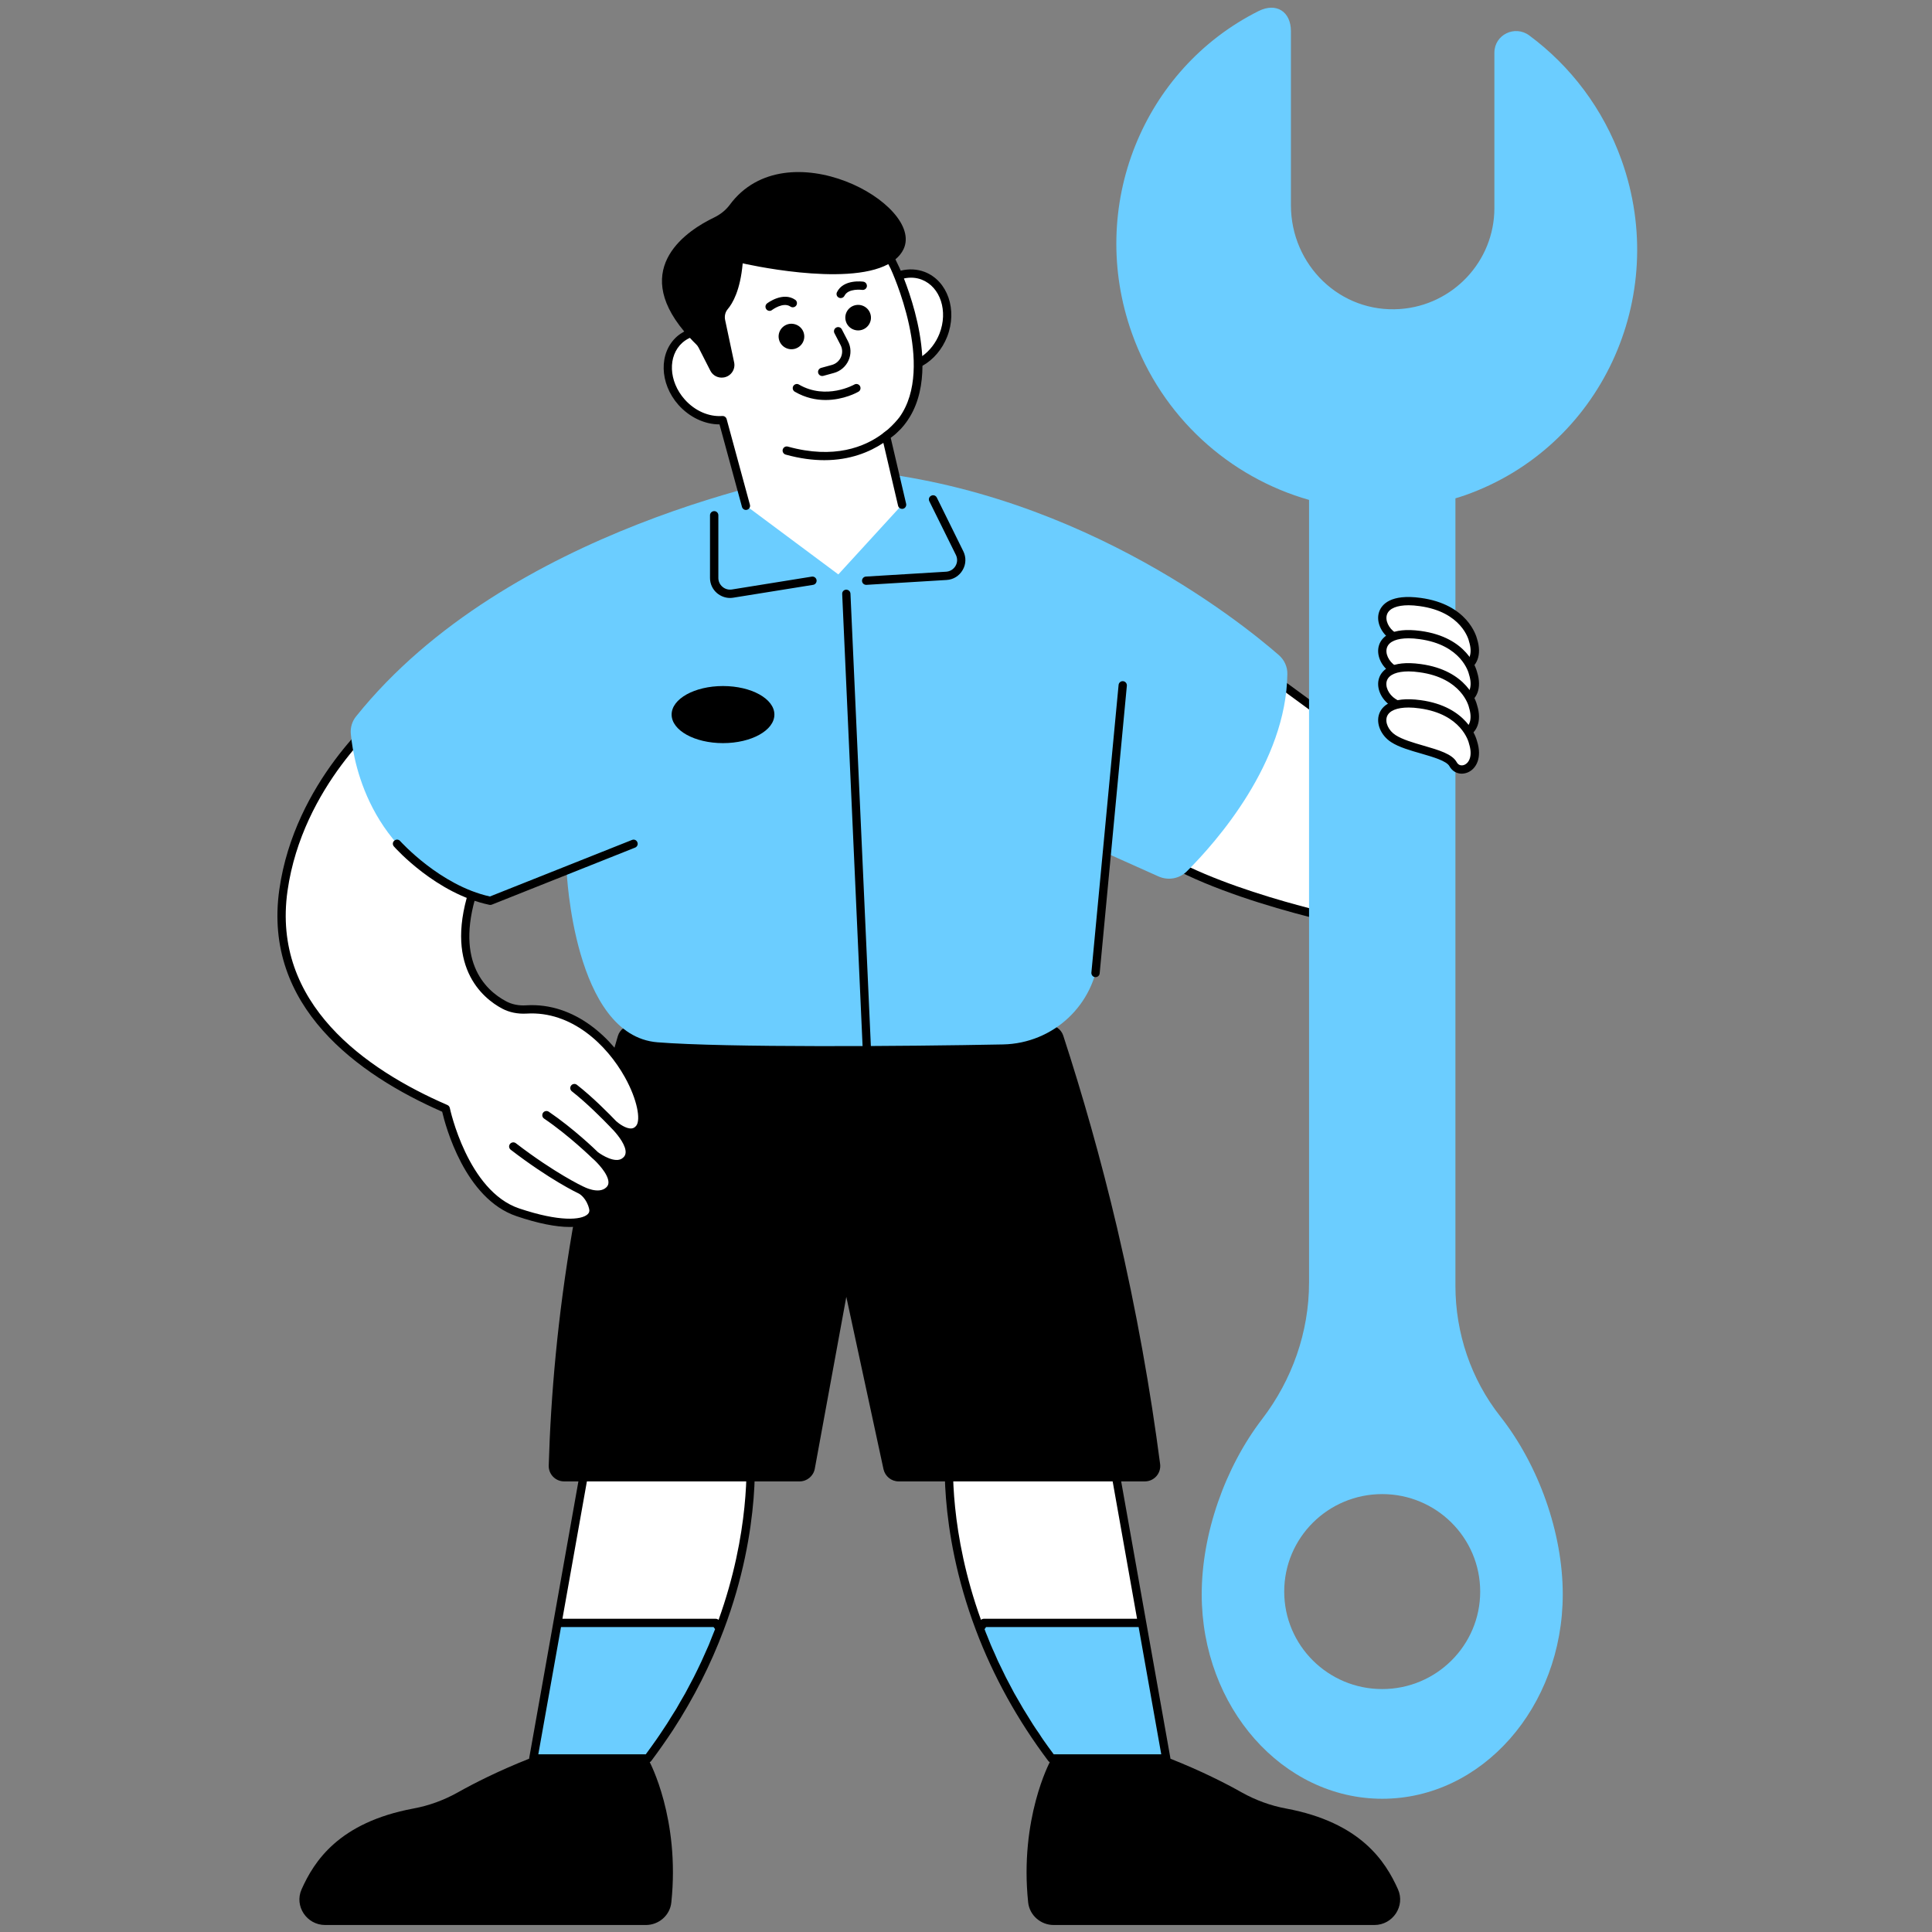 <?xml version="1.0" encoding="UTF-8"?>
<svg xmlns="http://www.w3.org/2000/svg" xmlns:xlink="http://www.w3.org/1999/xlink" width="141" zoomAndPan="magnify" viewBox="0 0 105.75 105.75" height="141" preserveAspectRatio="xMidYMid meet" version="1.0">
  <rect x="0" y="0" width="105.75" height="105.75" fill="#808080" stroke="none"/>
  <defs>
    <clipPath id="a0e312fc99">
      <path d="M 16 56 L 77 56 L 77 105.5 L 16 105.5 Z M 16 56 " clip-rule="nonzero"></path>
    </clipPath>
  </defs>
  <path fill="#ffffff" d="M 30.516 88.832 L 32.445 77.98 L 41.043 79.078 C 41.043 79.078 41.551 83.445 39.398 89.145 C 38.559 91.371 37.309 93.801 35.465 96.25 L 29.191 96.25 Z M 62.512 88.832 L 60.578 77.98 L 51.984 79.078 C 51.984 79.078 51.473 83.445 53.629 89.145 C 54.469 91.371 55.715 93.801 57.559 96.25 L 63.832 96.25 Z M 62.613 46.277 C 66.328 49.074 74.809 50.672 74.809 50.672 L 75.043 41.035 L 69.043 36.645 Z M 62.613 46.277 " fill-opacity="1" fill-rule="nonzero"></path>
  <path fill="#6bcdff" d="M 63.832 96.25 L 57.559 96.25 C 55.715 93.801 54.469 91.371 53.629 89.145 L 53.848 88.832 L 62.512 88.832 Z M 29.191 96.25 L 35.465 96.25 C 37.309 93.801 38.559 91.371 39.398 89.145 L 39.176 88.832 L 30.516 88.832 Z M 29.191 96.25 " fill-opacity="1" fill-rule="nonzero"></path>
  <path fill="#000000" d="M 60.551 77.754 L 51.957 78.855 C 51.852 78.867 51.773 78.949 51.758 79.055 C 51.754 79.098 51.266 83.539 53.418 89.227 C 54.367 91.746 55.699 94.156 57.379 96.387 C 57.422 96.445 57.492 96.477 57.562 96.477 L 63.836 96.477 C 63.902 96.477 63.965 96.449 64.008 96.395 C 64.055 96.344 64.07 96.277 64.059 96.211 L 60.809 77.941 C 60.785 77.82 60.672 77.742 60.551 77.754 Z M 52.195 79.281 L 60.395 78.23 L 62.238 88.605 L 53.848 88.605 C 53.793 88.605 53.734 88.629 53.695 88.664 C 51.98 83.906 52.133 80.121 52.195 79.281 Z M 57.676 96.023 C 57.473 95.754 57.277 95.48 57.086 95.207 C 57.016 95.109 56.953 95.004 56.887 94.902 C 56.766 94.73 56.645 94.555 56.531 94.375 C 56.457 94.258 56.383 94.137 56.309 94.016 C 56.207 93.855 56.105 93.695 56.008 93.531 C 55.93 93.398 55.855 93.27 55.781 93.137 C 55.691 92.984 55.602 92.828 55.512 92.672 C 55.438 92.535 55.367 92.395 55.293 92.258 C 55.215 92.105 55.133 91.957 55.055 91.805 C 54.98 91.66 54.914 91.516 54.844 91.371 C 54.77 91.223 54.695 91.074 54.625 90.922 C 54.559 90.777 54.496 90.625 54.43 90.477 C 54.363 90.328 54.293 90.18 54.23 90.027 C 54.168 89.879 54.109 89.723 54.047 89.57 C 53.992 89.441 53.938 89.309 53.891 89.176 L 53.973 89.059 L 62.324 89.059 L 63.562 96.023 Z M 75.176 40.855 L 69.176 36.461 C 69.125 36.426 69.062 36.41 69 36.422 C 68.938 36.434 68.883 36.469 68.852 36.52 L 62.426 46.152 C 62.359 46.254 62.383 46.387 62.477 46.461 C 66.195 49.254 74.418 50.832 74.766 50.895 C 74.781 50.898 74.793 50.898 74.809 50.898 C 74.863 50.898 74.914 50.883 74.953 50.852 C 75.004 50.809 75.035 50.746 75.039 50.68 L 75.27 41.047 C 75.273 40.969 75.234 40.898 75.176 40.855 Z M 74.59 50.398 C 73.16 50.105 66.262 48.605 62.922 46.223 L 69.098 36.965 L 74.812 41.148 Z M 41.07 78.855 L 32.473 77.754 C 32.352 77.742 32.242 77.82 32.219 77.941 L 28.969 96.211 C 28.957 96.277 28.973 96.344 29.016 96.395 C 29.062 96.449 29.125 96.477 29.191 96.477 L 35.465 96.477 C 35.535 96.477 35.605 96.445 35.648 96.387 C 36.066 95.828 36.465 95.258 36.844 94.684 C 37.973 92.945 38.898 91.117 39.609 89.227 C 41.762 83.543 41.273 79.102 41.27 79.055 C 41.254 78.949 41.172 78.867 41.07 78.855 Z M 29.465 96.023 L 30.707 89.059 L 39.059 89.059 L 39.141 89.172 C 39.086 89.312 39.027 89.453 38.973 89.59 C 38.914 89.738 38.859 89.883 38.801 90.027 C 38.734 90.184 38.664 90.336 38.594 90.492 C 38.531 90.633 38.469 90.777 38.402 90.922 C 38.332 91.078 38.254 91.23 38.18 91.387 C 38.109 91.527 38.043 91.664 37.973 91.805 C 37.895 91.961 37.809 92.113 37.727 92.27 C 37.656 92.402 37.586 92.539 37.512 92.676 C 37.422 92.836 37.332 92.992 37.238 93.148 C 37.164 93.277 37.094 93.406 37.02 93.531 C 36.914 93.703 36.812 93.867 36.703 94.035 C 36.633 94.148 36.566 94.266 36.492 94.375 C 36.363 94.574 36.23 94.77 36.098 94.969 C 36.043 95.047 35.992 95.129 35.934 95.207 C 35.742 95.48 35.547 95.754 35.348 96.023 Z M 39.332 88.664 C 39.289 88.629 39.234 88.605 39.176 88.605 L 30.785 88.605 L 32.633 78.23 L 40.832 79.281 C 40.891 80.121 41.043 83.906 39.332 88.664 Z M 39.332 88.664 " fill-opacity="1" fill-rule="nonzero"></path>
  <g clip-path="url(#a0e312fc99)">
    <path fill="#000000" d="M 64.027 96.25 C 65.758 96.934 67.102 97.621 67.973 98.113 C 68.73 98.535 69.547 98.836 70.398 98.992 C 74.492 99.758 75.84 101.895 76.52 103.414 C 76.93 104.332 76.234 105.367 75.23 105.367 L 57.672 105.367 C 56.961 105.367 56.352 104.832 56.277 104.129 C 55.797 99.543 57.473 96.43 57.473 96.43 Z M 29 96.25 C 27.27 96.934 25.926 97.621 25.051 98.113 C 24.297 98.535 23.477 98.836 22.625 98.992 C 18.531 99.758 17.188 101.895 16.508 103.414 C 16.098 104.332 16.789 105.367 17.797 105.367 L 35.352 105.367 C 36.066 105.367 36.676 104.832 36.746 104.129 C 37.23 99.543 35.551 96.43 35.551 96.43 Z M 34.629 56.109 C 34.258 56.109 33.926 56.352 33.82 56.707 C 32.879 59.867 32.004 63.43 31.328 67.363 C 30.52 72.07 30.148 76.402 30.035 80.215 C 30.02 80.691 30.402 81.086 30.879 81.086 L 43.766 81.086 C 44.176 81.086 44.523 80.793 44.598 80.395 L 46.324 70.984 L 48.359 80.418 C 48.445 80.805 48.789 81.086 49.184 81.086 L 62.664 81.086 C 63.176 81.086 63.566 80.637 63.5 80.133 C 62.98 76.145 62.223 71.809 61.145 67.207 C 60.254 63.426 59.25 59.914 58.199 56.688 C 58.086 56.34 57.762 56.109 57.398 56.109 Z M 34.629 56.109 " fill-opacity="1" fill-rule="nonzero"></path>
  </g>
  <path fill="#ffffff" d="M 26.023 48.41 C 24.504 52.676 26.445 54.395 27.594 55.008 C 27.965 55.207 28.391 55.281 28.816 55.254 C 33.188 54.988 35.809 60.648 35.023 61.734 C 34.527 62.426 33.559 61.52 33.559 61.52 C 33.559 61.52 35.133 63.012 34.152 63.613 C 33.543 63.992 32.586 63.238 32.586 63.238 C 32.586 63.238 34.023 64.48 33.355 65.148 C 32.809 65.691 31.816 65.148 31.816 65.148 C 31.816 65.148 32.301 65.418 32.469 66.117 C 32.656 66.91 31.328 67.363 28.344 66.363 C 25.363 65.363 24.395 60.699 24.395 60.699 C 19.199 58.441 14.668 54.656 15.512 48.73 C 16.355 42.805 20.91 39.117 20.91 39.117 " fill-opacity="1" fill-rule="nonzero"></path>
  <path fill="#000000" d="M 35.211 61.867 C 35.062 62.074 34.859 62.195 34.621 62.219 C 34.555 62.223 34.484 62.223 34.414 62.215 C 34.594 62.512 34.73 62.848 34.699 63.16 C 34.672 63.43 34.523 63.652 34.277 63.805 C 34.027 63.957 33.746 63.969 33.477 63.91 C 33.633 64.152 33.75 64.422 33.762 64.688 C 33.773 64.922 33.688 65.141 33.52 65.305 C 33.23 65.59 32.855 65.641 32.523 65.602 C 32.59 65.73 32.652 65.883 32.695 66.059 C 32.762 66.344 32.684 66.609 32.469 66.805 C 32.207 67.043 31.77 67.16 31.184 67.16 C 30.434 67.16 29.441 66.965 28.277 66.57 C 25.438 65.617 24.379 61.605 24.203 60.852 C 19.605 58.836 14.379 55.098 15.289 48.691 C 16.133 42.75 20.723 38.973 20.77 38.934 C 20.867 38.855 21.012 38.871 21.09 38.969 C 21.168 39.062 21.152 39.207 21.059 39.285 C 21.012 39.324 16.559 42.992 15.738 48.758 C 14.859 54.934 20.012 58.543 24.488 60.484 C 24.559 60.516 24.605 60.574 24.621 60.645 C 24.629 60.691 25.598 65.195 28.418 66.145 C 30.629 66.887 31.812 66.781 32.16 66.469 C 32.25 66.387 32.281 66.293 32.246 66.164 C 32.109 65.598 31.742 65.363 31.707 65.344 C 31.566 65.277 30.078 64.562 27.957 62.934 C 27.855 62.855 27.836 62.715 27.914 62.617 C 27.992 62.516 28.137 62.5 28.234 62.574 C 30.375 64.219 31.898 64.934 31.91 64.938 C 31.914 64.938 31.914 64.941 31.918 64.945 C 31.922 64.945 31.922 64.945 31.926 64.945 C 31.934 64.949 32.773 65.402 33.195 64.984 C 33.273 64.906 33.309 64.816 33.305 64.703 C 33.289 64.242 32.672 63.613 32.434 63.406 C 32.434 63.402 32.434 63.402 32.43 63.402 C 32.426 63.398 32.426 63.398 32.422 63.398 C 32.41 63.387 31.141 62.148 29.781 61.227 C 29.676 61.156 29.652 61.016 29.723 60.91 C 29.793 60.809 29.934 60.781 30.039 60.852 C 31.395 61.773 32.617 62.953 32.73 63.066 C 32.973 63.246 33.648 63.656 34.031 63.422 C 34.16 63.34 34.23 63.242 34.242 63.113 C 34.285 62.73 33.867 62.18 33.574 61.863 C 33.574 61.859 33.574 61.859 33.57 61.859 C 33.57 61.859 33.52 61.805 33.434 61.719 C 33.422 61.703 33.41 61.691 33.398 61.68 C 33.395 61.68 33.395 61.676 33.391 61.672 C 33.02 61.285 32.117 60.371 31.301 59.734 C 31.203 59.656 31.184 59.516 31.262 59.418 C 31.336 59.32 31.48 59.301 31.578 59.379 C 32.438 60.047 33.359 60.984 33.73 61.371 C 33.883 61.508 34.273 61.797 34.574 61.766 C 34.68 61.754 34.762 61.703 34.836 61.602 C 35.066 61.281 34.895 60.207 34.207 58.969 C 33.215 57.184 31.281 55.328 28.824 55.48 C 28.336 55.508 27.875 55.414 27.48 55.203 C 26.441 54.648 24.191 52.863 25.805 48.332 C 25.848 48.215 25.977 48.152 26.098 48.195 C 26.215 48.234 26.277 48.367 26.234 48.484 C 24.793 52.531 26.535 54.184 27.699 54.805 C 28.016 54.977 28.398 55.055 28.801 55.027 C 31.473 54.863 33.551 56.844 34.609 58.75 C 35.227 59.859 35.652 61.254 35.211 61.867 Z M 35.211 61.867 " fill-opacity="1" fill-rule="nonzero"></path>
  <path fill="#6bcdff" d="M 70.465 36.891 C 70.402 41.754 66.578 46.082 64.969 47.688 C 64.562 48.098 63.949 48.207 63.422 47.977 L 60.578 46.703 L 60.145 52.246 C 59.93 54.984 57.664 57.113 54.902 57.168 C 49.586 57.273 39.73 57.348 35.988 57.051 C 31.402 56.684 31.016 47.684 31.016 47.684 L 27.285 49.129 C 26.98 49.246 26.645 49.25 26.336 49.148 C 20.363 47.184 19.367 41.914 19.203 40.18 C 19.168 39.832 19.27 39.484 19.492 39.211 C 27.77 28.887 43.75 25.973 45.504 25.684 C 45.605 25.664 45.711 25.66 45.816 25.668 C 58.453 26.43 67.863 33.996 69.996 35.855 C 70.297 36.117 70.473 36.496 70.465 36.891 Z M 70.465 36.891 " fill-opacity="1" fill-rule="nonzero"></path>
  <path fill="#ffffff" d="M 51.633 18.348 C 51.352 19.062 50.84 19.605 50.254 19.891 C 50.27 21.43 49.859 22.941 48.5 23.867 L 49.379 27.625 L 45.887 31.441 L 40.836 27.68 L 39.559 22.992 C 38.785 23.055 37.934 22.711 37.312 22.012 C 36.344 20.926 36.297 19.391 37.207 18.586 C 37.5 18.328 37.855 18.18 38.234 18.125 L 37.898 16.902 C 37.898 16.902 37.754 13.23 40.949 12.188 C 44.141 11.148 47.34 11.09 48.961 14.617 C 48.961 14.617 49.043 14.789 49.168 15.09 C 49.613 14.934 50.094 14.926 50.539 15.098 C 51.672 15.539 52.164 16.996 51.633 18.348 Z M 51.633 18.348 " fill-opacity="1" fill-rule="nonzero"></path>
  <path fill="#000000" d="M 49.156 27.676 C 49.184 27.801 49.305 27.875 49.43 27.848 C 49.551 27.82 49.625 27.695 49.598 27.574 L 48.754 23.965 C 48.82 23.914 48.887 23.867 48.949 23.812 C 48.957 23.809 48.969 23.797 48.977 23.793 C 49.059 23.723 49.137 23.645 49.211 23.57 C 49.242 23.543 49.27 23.512 49.301 23.484 C 49.355 23.426 49.406 23.363 49.461 23.301 C 49.512 23.242 49.555 23.176 49.602 23.117 C 49.625 23.082 49.652 23.047 49.676 23.012 C 49.719 22.949 49.758 22.887 49.797 22.824 C 49.801 22.82 49.801 22.816 49.805 22.812 C 50.301 21.988 50.488 21.012 50.492 20.023 C 51.09 19.688 51.574 19.117 51.844 18.43 C 52.418 16.965 51.871 15.375 50.621 14.887 C 50.207 14.727 49.754 14.703 49.301 14.816 C 49.246 14.68 49.203 14.59 49.18 14.547 C 49.176 14.531 49.168 14.523 49.168 14.523 C 49.168 14.523 49.168 14.523 49.168 14.52 C 49.117 14.41 49.066 14.301 49.012 14.195 C 49.199 14.039 49.355 13.852 49.457 13.637 C 50.621 11.176 43.035 7.008 39.938 11.219 C 39.715 11.52 39.41 11.75 39.07 11.914 C 37.688 12.578 34.488 14.609 37.453 18.145 C 37.312 18.223 37.176 18.312 37.055 18.418 C 36.051 19.305 36.09 20.984 37.137 22.164 C 37.742 22.84 38.57 23.23 39.383 23.23 L 40.613 27.746 C 40.641 27.848 40.73 27.914 40.832 27.914 C 40.852 27.914 40.867 27.91 40.891 27.902 C 41.012 27.871 41.082 27.746 41.047 27.625 L 39.773 22.938 C 39.742 22.832 39.645 22.762 39.535 22.77 C 38.801 22.824 38.031 22.488 37.477 21.863 C 36.594 20.871 36.539 19.477 37.355 18.754 C 37.477 18.648 37.613 18.559 37.762 18.492 C 37.867 18.609 37.98 18.727 38.102 18.844 C 38.156 18.895 38.199 18.953 38.234 19.02 C 38.355 19.254 38.664 19.863 38.883 20.293 C 39.02 20.562 39.316 20.711 39.617 20.66 C 40.008 20.598 40.266 20.219 40.184 19.836 L 39.691 17.516 C 39.645 17.305 39.695 17.086 39.832 16.922 C 40.098 16.609 40.52 15.898 40.652 14.414 C 40.652 14.414 46.293 15.723 48.621 14.457 C 48.664 14.543 48.711 14.621 48.754 14.715 C 48.781 14.773 51.234 20.062 49.227 22.844 C 49.098 23.008 48.891 23.25 48.598 23.508 C 48.52 23.566 48.445 23.625 48.367 23.684 C 48.348 23.695 48.328 23.715 48.312 23.734 C 47.34 24.461 45.664 25.148 43.125 24.445 C 43.004 24.41 42.879 24.48 42.844 24.605 C 42.812 24.723 42.883 24.848 43.004 24.883 C 43.781 25.098 44.484 25.188 45.121 25.188 C 46.531 25.188 47.598 24.742 48.352 24.242 Z M 49.477 15.242 C 49.816 15.168 50.148 15.188 50.457 15.309 C 51.473 15.707 51.906 17.031 51.422 18.266 C 51.223 18.77 50.891 19.199 50.48 19.492 C 50.383 17.801 49.832 16.152 49.477 15.242 Z M 43.996 18.227 C 44.102 18.598 43.887 18.984 43.512 19.09 C 43.141 19.195 42.754 18.98 42.645 18.609 C 42.539 18.238 42.754 17.855 43.129 17.746 C 43.5 17.645 43.891 17.859 43.996 18.227 Z M 47.645 17.195 C 47.754 17.566 47.535 17.953 47.164 18.059 C 46.789 18.164 46.402 17.949 46.297 17.578 C 46.188 17.207 46.406 16.82 46.777 16.715 C 47.152 16.609 47.539 16.824 47.645 17.195 Z M 46.031 19.547 C 46.125 19.332 46.117 19.09 46.008 18.883 L 45.672 18.234 C 45.617 18.125 45.66 17.988 45.77 17.93 C 45.883 17.871 46.02 17.914 46.078 18.027 L 46.414 18.676 C 46.586 19.004 46.598 19.391 46.445 19.727 C 46.297 20.062 46.004 20.316 45.645 20.414 L 45.062 20.574 C 45.043 20.578 45.023 20.582 45.004 20.582 C 44.902 20.582 44.812 20.516 44.785 20.414 C 44.75 20.297 44.824 20.172 44.945 20.137 L 45.527 19.977 C 45.754 19.918 45.934 19.758 46.031 19.547 Z M 43.734 21.051 C 45.223 21.914 46.742 21.059 46.758 21.051 C 46.867 20.984 47.008 21.023 47.07 21.129 C 47.133 21.238 47.098 21.379 46.988 21.441 C 46.941 21.469 46.188 21.895 45.188 21.895 C 44.672 21.895 44.09 21.781 43.504 21.441 C 43.395 21.379 43.359 21.238 43.422 21.129 C 43.488 21.023 43.629 20.984 43.734 21.051 Z M 47.449 15.68 C 47.43 15.801 47.312 15.887 47.188 15.867 C 47.176 15.867 46.43 15.766 46.223 16.191 C 46.184 16.27 46.102 16.316 46.016 16.316 C 45.984 16.316 45.949 16.309 45.918 16.293 C 45.801 16.238 45.758 16.105 45.812 15.992 C 46.168 15.266 47.215 15.414 47.258 15.418 C 47.383 15.438 47.465 15.555 47.449 15.68 Z M 43.527 16.41 C 43.629 16.48 43.652 16.621 43.582 16.723 C 43.512 16.824 43.367 16.852 43.266 16.781 C 42.871 16.508 42.27 16.961 42.262 16.965 C 42.223 17 42.172 17.016 42.125 17.016 C 42.055 17.016 41.988 16.984 41.945 16.926 C 41.871 16.824 41.887 16.688 41.984 16.609 C 42.023 16.578 42.863 15.949 43.527 16.41 Z M 52.727 30.172 C 52.891 30.5 52.879 30.887 52.691 31.203 C 52.508 31.523 52.18 31.727 51.809 31.746 L 47.426 32.012 C 47.422 32.012 47.414 32.012 47.41 32.012 C 47.293 32.012 47.191 31.922 47.184 31.801 C 47.176 31.676 47.273 31.566 47.398 31.559 L 51.781 31.293 C 52 31.281 52.191 31.164 52.301 30.977 C 52.41 30.789 52.418 30.57 52.32 30.371 L 50.867 27.434 C 50.812 27.32 50.855 27.188 50.973 27.133 C 51.086 27.074 51.219 27.121 51.277 27.234 Z M 44.695 31.75 C 44.715 31.871 44.633 31.992 44.508 32.012 L 40.137 32.715 C 40.078 32.723 40.02 32.73 39.961 32.73 C 39.703 32.73 39.453 32.637 39.25 32.469 C 39.004 32.262 38.863 31.957 38.863 31.637 L 38.863 28.203 C 38.863 28.078 38.969 27.977 39.094 27.977 C 39.219 27.977 39.32 28.078 39.32 28.203 L 39.32 31.637 C 39.32 31.824 39.402 32 39.547 32.121 C 39.688 32.242 39.879 32.297 40.062 32.266 L 44.434 31.562 C 44.559 31.543 44.676 31.629 44.695 31.75 Z M 46.551 32.492 L 47.668 57.262 C 47.672 57.387 47.578 57.492 47.453 57.496 C 47.449 57.496 47.445 57.496 47.441 57.496 C 47.32 57.496 47.219 57.402 47.215 57.277 L 46.098 32.512 C 46.09 32.387 46.188 32.281 46.312 32.277 C 46.438 32.273 46.543 32.367 46.551 32.492 Z M 61.68 37.531 L 60.191 53.281 C 60.18 53.398 60.082 53.484 59.965 53.484 C 59.957 53.484 59.953 53.484 59.945 53.484 C 59.82 53.477 59.73 53.363 59.738 53.238 L 61.227 37.492 C 61.238 37.367 61.348 37.273 61.473 37.285 C 61.598 37.297 61.688 37.406 61.68 37.531 Z M 34.887 46.102 C 34.938 46.215 34.879 46.348 34.762 46.395 L 26.922 49.516 C 26.895 49.527 26.863 49.531 26.836 49.531 C 26.82 49.531 26.805 49.527 26.789 49.527 C 23.883 48.918 21.652 46.438 21.562 46.332 C 21.477 46.238 21.484 46.094 21.582 46.016 C 21.676 45.93 21.82 45.938 21.902 46.035 C 21.926 46.059 24.09 48.469 26.816 49.07 L 34.59 45.977 C 34.707 45.926 34.84 45.98 34.887 46.102 Z M 42.387 39.113 C 42.387 39.977 41.129 40.676 39.574 40.676 C 38.02 40.676 36.762 39.977 36.762 39.113 C 36.762 38.25 38.02 37.551 39.574 37.551 C 41.129 37.551 42.387 38.25 42.387 39.113 Z M 42.387 39.113 " fill-opacity="1" fill-rule="nonzero"></path>
  <path fill="#6bcdff" d="M 79.664 70.375 L 79.664 27.277 C 79.84 27.223 80.02 27.168 80.199 27.105 C 87.602 24.492 91.434 16.285 88.762 8.777 C 87.75 5.938 85.953 3.605 83.707 1.941 C 82.918 1.355 81.797 1.902 81.797 2.883 L 81.797 11.387 C 81.797 14.309 79.52 16.707 76.641 16.914 C 73.355 17.152 70.66 14.508 70.66 11.23 L 70.66 1.707 C 70.66 0.633 69.859 0.121 68.891 0.605 C 62.566 3.77 59.484 11.305 61.957 18.242 C 63.598 22.855 67.312 26.125 71.652 27.363 L 71.652 70.203 C 71.652 72.906 70.73 75.523 69.082 77.676 C 67.055 80.32 65.777 83.945 65.777 87.266 C 65.777 93.445 70.203 98.457 75.66 98.457 C 81.117 98.457 85.539 93.445 85.539 87.266 C 85.539 83.887 84.215 80.191 82.125 77.535 C 80.516 75.496 79.664 72.969 79.664 70.375 Z M 75.656 92.453 C 72.695 92.453 70.293 90.066 70.293 87.117 C 70.293 84.168 72.695 81.781 75.656 81.781 C 78.617 81.781 81.02 84.168 81.02 87.117 C 81.02 90.062 78.617 92.453 75.656 92.453 Z M 75.656 92.453 " fill-opacity="1" fill-rule="nonzero"></path>
  <path fill="#ffffff" d="M 79.535 36.23 C 79.176 35.574 77.199 35.43 76.27 34.832 C 75.336 34.23 75.223 32.605 77.73 32.949 C 80.238 33.289 80.625 35.031 80.625 35.031 C 81.066 36.414 79.891 36.887 79.535 36.23 Z M 79.535 36.23 " fill-opacity="1" fill-rule="nonzero"></path>
  <path fill="#000000" d="M 80.008 36.75 C 79.734 36.75 79.477 36.602 79.336 36.34 C 79.176 36.051 78.445 35.84 77.801 35.652 C 77.199 35.48 76.578 35.305 76.145 35.023 C 75.578 34.656 75.301 33.988 75.496 33.469 C 75.633 33.094 76.113 32.5 77.762 32.727 C 80.32 33.074 80.805 34.801 80.848 34.973 C 81.137 35.883 80.801 36.488 80.336 36.684 C 80.227 36.727 80.113 36.75 80.008 36.75 Z M 77.102 33.129 C 76.465 33.129 76.039 33.301 75.922 33.625 C 75.801 33.945 76.008 34.395 76.391 34.641 C 76.77 34.883 77.359 35.055 77.926 35.219 C 78.762 35.461 79.488 35.672 79.734 36.121 C 79.84 36.316 80.027 36.32 80.156 36.266 C 80.43 36.148 80.613 35.746 80.406 35.102 C 80.406 35.094 80.402 35.09 80.402 35.082 C 80.387 35.02 80.004 33.488 77.699 33.176 C 77.484 33.145 77.281 33.129 77.102 33.129 Z M 77.102 33.129 " fill-opacity="1" fill-rule="nonzero"></path>
  <path fill="#ffffff" d="M 79.535 38.039 C 79.176 37.383 77.199 37.242 76.27 36.645 C 75.336 36.047 75.223 34.418 77.73 34.762 C 80.238 35.102 80.625 36.844 80.625 36.844 C 81.066 38.227 79.891 38.699 79.535 38.039 Z M 79.535 38.039 " fill-opacity="1" fill-rule="nonzero"></path>
  <path fill="#000000" d="M 80.008 38.559 C 79.734 38.559 79.477 38.414 79.336 38.148 C 79.176 37.859 78.445 37.648 77.801 37.465 C 77.199 37.293 76.578 37.113 76.145 36.832 C 75.578 36.469 75.301 35.801 75.496 35.277 C 75.633 34.902 76.113 34.312 77.762 34.535 C 80.32 34.883 80.805 36.609 80.848 36.781 C 81.137 37.691 80.801 38.297 80.336 38.492 C 80.227 38.539 80.113 38.559 80.008 38.559 Z M 77.102 34.938 C 76.465 34.938 76.039 35.109 75.922 35.434 C 75.801 35.758 76.008 36.203 76.391 36.453 C 76.77 36.695 77.359 36.863 77.926 37.027 C 78.762 37.27 79.488 37.48 79.734 37.934 C 79.84 38.125 80.027 38.129 80.156 38.074 C 80.43 37.961 80.613 37.555 80.406 36.91 C 80.406 36.902 80.402 36.898 80.402 36.895 C 80.387 36.828 80.004 35.297 77.699 34.984 C 77.484 34.953 77.281 34.938 77.102 34.938 Z M 77.102 34.938 " fill-opacity="1" fill-rule="nonzero"></path>
  <path fill="#ffffff" d="M 79.535 39.852 C 79.176 39.195 77.199 39.051 76.27 38.453 C 75.336 37.855 75.223 36.227 77.73 36.57 C 80.238 36.91 80.625 38.652 80.625 38.652 C 81.066 40.035 79.891 40.508 79.535 39.852 Z M 79.535 39.852 " fill-opacity="1" fill-rule="nonzero"></path>
  <path fill="#000000" d="M 80.008 40.371 C 79.734 40.371 79.477 40.223 79.336 39.957 C 79.176 39.672 78.445 39.461 77.801 39.273 C 77.199 39.102 76.578 38.926 76.145 38.645 C 75.578 38.277 75.301 37.609 75.496 37.086 C 75.633 36.715 76.109 36.121 77.762 36.348 C 80.32 36.695 80.805 38.422 80.848 38.594 C 81.137 39.504 80.801 40.109 80.336 40.305 C 80.227 40.348 80.113 40.371 80.008 40.371 Z M 77.102 36.75 C 76.465 36.75 76.039 36.922 75.918 37.242 C 75.797 37.566 76.004 38.016 76.391 38.262 C 76.766 38.504 77.355 38.676 77.922 38.84 C 78.762 39.082 79.484 39.289 79.734 39.742 C 79.836 39.938 80.027 39.941 80.152 39.887 C 80.426 39.77 80.609 39.367 80.406 38.723 C 80.402 38.715 80.402 38.707 80.402 38.703 C 80.387 38.641 80.004 37.109 77.695 36.797 C 77.484 36.766 77.281 36.75 77.102 36.75 Z M 77.102 36.75 " fill-opacity="1" fill-rule="nonzero"></path>
  <path fill="#ffffff" d="M 79.535 41.828 C 79.176 41.172 77.199 41.027 76.27 40.43 C 75.336 39.832 75.223 38.203 77.73 38.547 C 80.238 38.887 80.625 40.629 80.625 40.629 C 81.066 42.012 79.891 42.484 79.535 41.828 Z M 79.535 41.828 " fill-opacity="1" fill-rule="nonzero"></path>
  <path fill="#000000" d="M 80.008 42.348 C 79.734 42.348 79.477 42.199 79.336 41.938 C 79.176 41.648 78.445 41.438 77.801 41.25 C 77.199 41.078 76.578 40.902 76.145 40.621 C 75.578 40.254 75.301 39.586 75.496 39.062 C 75.633 38.691 76.109 38.098 77.762 38.324 C 80.32 38.672 80.805 40.398 80.848 40.57 C 81.137 41.48 80.801 42.086 80.336 42.281 C 80.227 42.324 80.113 42.348 80.008 42.348 Z M 77.102 38.727 C 76.465 38.727 76.039 38.898 75.918 39.219 C 75.797 39.543 76.004 39.992 76.391 40.238 C 76.766 40.48 77.355 40.652 77.926 40.816 C 78.762 41.059 79.488 41.27 79.734 41.719 C 79.84 41.914 80.027 41.918 80.156 41.863 C 80.43 41.746 80.613 41.344 80.406 40.699 C 80.406 40.691 80.402 40.688 80.402 40.68 C 80.387 40.617 80.004 39.086 77.699 38.773 C 77.484 38.742 77.281 38.727 77.102 38.727 Z M 77.102 38.727 " fill-opacity="1" fill-rule="nonzero"></path>
</svg>
